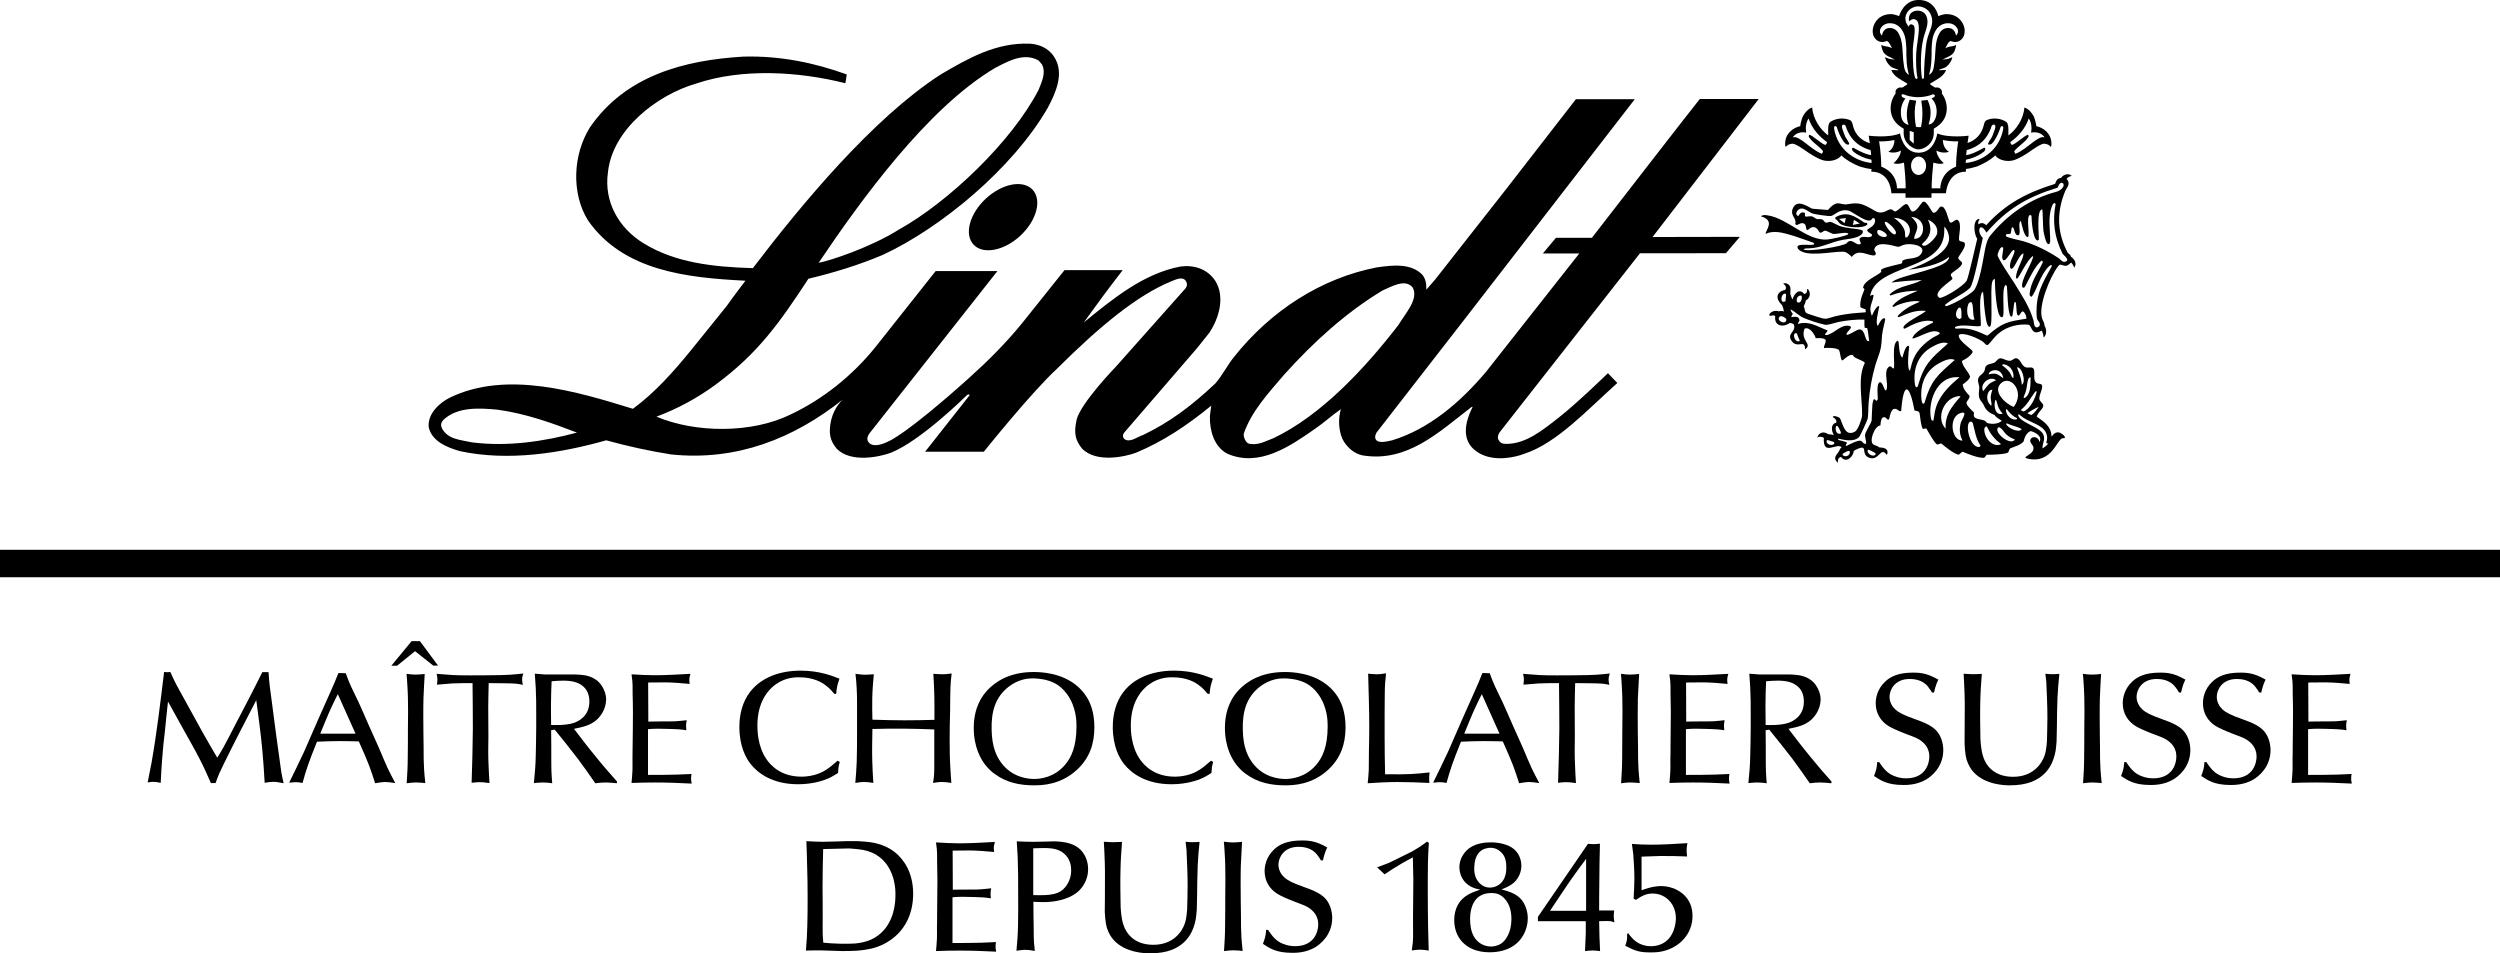 <svg width="236" height="90" viewBox="0 0 236 90" fill="none" xmlns="http://www.w3.org/2000/svg">
<path fill-rule="evenodd" clip-rule="evenodd" d="M80.157 80.093C81.243 80.166 81.698 80.239 82.21 80.444C83.781 81.073 84.235 82.521 84.367 83.064C84.529 83.707 84.529 84.175 84.529 84.439C84.529 84.95 84.514 86.502 83.502 87.731C82.768 88.594 81.844 88.96 80.743 89.063C80.45 89.076 80.172 89.091 79.878 89.091C79.6 89.091 79.321 89.091 79.027 89.076C78.602 89.063 78.162 89.033 77.721 88.99C77.692 88.726 77.677 88.462 77.663 88.199C77.648 87.746 77.663 87.277 77.663 86.823C77.677 85.784 77.648 84.761 77.648 83.736C77.648 82.536 77.677 81.351 77.707 80.152L80.157 80.093ZM79.878 79.405C79.13 79.419 78.396 79.464 77.663 79.464C77.15 79.464 76.635 79.434 76.123 79.405C76.151 80.21 76.181 81.015 76.195 81.82C76.225 82.756 76.239 83.692 76.239 84.629C76.239 85.535 76.239 86.428 76.211 87.336C76.195 88.14 76.151 88.945 76.078 89.735C76.606 89.721 77.12 89.706 77.633 89.721C78.264 89.735 78.866 89.765 79.482 89.779C79.922 89.794 80.362 89.765 80.802 89.75C81.052 89.735 81.99 89.677 82.812 89.384C83.81 89.033 84.469 88.448 84.749 88.169C85.321 87.599 86.202 86.414 86.202 84.365C86.202 82.243 85.204 81.058 84.558 80.517C83.458 79.595 82.137 79.493 81.653 79.449L80.993 79.405H79.878Z" fill="black"/>
<path d="M89.93 80.298C90.488 80.298 91.045 80.283 91.602 80.283C92.351 80.298 93.099 80.356 93.847 80.429C93.788 80.005 93.803 79.888 93.921 79.479C92.791 79.537 91.676 79.61 90.531 79.61C89.812 79.61 89.079 79.566 88.359 79.522C88.507 80.532 88.448 80.751 88.464 81.351C88.478 81.937 88.492 82.507 88.492 83.078C88.492 84.161 88.478 85.228 88.464 86.297C88.464 86.721 88.464 87.145 88.448 87.57C88.448 87.907 88.464 88.257 88.448 88.594C88.433 89.004 88.389 89.385 88.359 89.78C89.108 89.75 89.842 89.736 90.59 89.736C91.749 89.736 92.893 89.78 94.037 89.838C93.994 89.56 93.979 89.516 93.979 89.355C93.979 89.165 94.009 89.004 94.023 88.93C93.583 88.946 93.157 88.975 92.718 88.99C91.779 89.019 90.854 89.019 89.916 89.019V84.702C90.209 84.673 90.517 84.658 90.825 84.658C91.103 84.658 91.383 84.673 91.661 84.673C92.057 84.687 92.439 84.687 92.82 84.717C93.055 84.731 93.29 84.76 93.539 84.804C93.495 84.38 93.495 84.263 93.568 83.854C93.231 83.882 92.879 83.941 92.541 83.956C92.307 83.971 92.087 83.971 91.852 83.971C91.221 83.971 90.575 83.971 89.945 83.985L89.93 80.298Z" fill="black"/>
<path fill-rule="evenodd" clip-rule="evenodd" d="M97.538 80.08C98.976 80.022 99.606 80.037 100.237 80.417C100.853 80.827 101.118 81.427 101.118 82.159C101.118 82.714 100.941 83.27 100.589 83.709C100.003 84.441 99.239 84.543 97.538 84.499V80.08ZM96.071 80.958C96.115 82.086 96.115 83.197 96.115 84.31C96.115 85.348 96.129 86.386 96.1 87.426C96.085 88.201 96.026 88.977 95.953 89.753C96.261 89.709 96.496 89.664 96.819 89.664C97.068 89.664 97.229 89.694 97.684 89.768C97.67 89.519 97.64 89.269 97.611 89.022C97.582 88.597 97.582 88.158 97.582 87.733C97.567 86.87 97.552 85.992 97.552 85.129C97.86 85.143 98.183 85.158 98.491 85.158C99.504 85.172 100.795 84.924 101.631 84.281C102.306 83.753 102.717 82.934 102.717 82.071C102.717 81.339 102.467 80.842 102.32 80.622C102.027 80.139 101.455 79.598 100.179 79.466C99.973 79.437 99.768 79.437 99.547 79.422C98.873 79.437 98.212 79.466 97.538 79.466C97.024 79.466 96.496 79.451 95.982 79.422L96.071 80.958Z" fill="black"/>
<path d="M112.008 80.249C112.052 81.361 112.111 82.473 112.111 83.585C112.111 84.346 112.082 85.092 112.067 85.838C112.008 86.556 111.95 86.892 111.833 87.214C111.583 87.917 110.791 89.189 108.868 89.189C107.035 89.189 106.301 88.062 106.067 87.346C105.832 86.687 105.803 85.794 105.788 85.619C105.773 84.478 105.743 83.336 105.773 82.21C105.788 81.303 105.847 80.381 105.92 79.474C105.642 79.488 105.363 79.503 105.099 79.503C104.791 79.503 104.496 79.474 104.203 79.459C104.234 80.103 104.277 80.747 104.291 81.405C104.321 82.005 104.306 82.591 104.306 83.19C104.306 84.156 104.306 85.122 104.291 86.087C104.35 87.067 104.409 87.448 104.614 87.917C104.687 88.077 104.834 88.414 105.143 88.751C106.273 89.98 108.18 89.994 108.56 89.994C110.248 89.994 111.128 89.512 111.715 89C112.111 88.648 112.669 87.99 112.889 86.716C112.933 86.438 112.947 86.16 112.977 85.882C112.991 85.428 112.991 84.96 113.006 84.507C113.021 83.57 113.021 82.62 113.065 81.683C113.094 80.938 113.167 80.205 113.241 79.474C113.021 79.488 112.801 79.503 112.581 79.503C112.361 79.503 112.14 79.488 111.92 79.459L112.008 80.249Z" fill="black"/>
<path d="M117.249 79.468C116.941 79.497 116.721 79.526 116.398 79.526C116.133 79.526 115.986 79.511 115.531 79.453C115.561 79.775 115.591 80.112 115.605 80.448C115.664 81.282 115.678 82.145 115.678 82.994C115.678 83.55 115.664 84.091 115.664 84.632C115.664 85.525 115.664 86.418 115.648 87.31C115.648 88.144 115.605 88.964 115.547 89.783C116.016 89.725 116.163 89.71 116.427 89.71C116.721 89.71 117.014 89.739 117.308 89.769C117.264 89.344 117.22 88.919 117.19 88.481C117.147 87.793 117.147 87.105 117.147 86.403C117.132 85.408 117.117 84.413 117.117 83.418C117.117 82.877 117.117 82.335 117.132 81.78C117.161 81.019 117.205 80.243 117.249 79.468Z" fill="black"/>
<path d="M119.527 87.782C119.468 88.412 119.438 88.499 119.219 89.099C119.849 89.509 120.451 89.947 121.992 89.947C122.329 89.947 123.253 89.947 124.133 89.436C124.601 89.158 125.748 88.294 125.761 86.67C125.761 85.953 125.512 85.192 125.015 84.723C124.353 84.08 123.151 83.788 122.344 83.451C121.61 83.158 121.258 82.894 121.023 82.588C120.92 82.456 120.685 82.105 120.685 81.622C120.685 81.022 121.126 79.939 122.593 79.939C123.576 79.939 124.076 80.363 124.31 80.657C124.472 80.846 124.676 81.183 124.691 81.212L124.882 81.227C125.044 80.539 125.132 80.349 125.292 79.998C124.75 79.705 124.339 79.501 123.751 79.398C123.401 79.34 123.004 79.34 122.901 79.34C121.478 79.34 120.76 79.734 120.29 80.174C119.483 80.919 119.38 81.811 119.38 82.237C119.38 83.158 119.835 83.919 120.597 84.387C120.935 84.591 121.478 84.841 122.329 85.163C122.857 85.368 123.385 85.514 123.826 85.909C124.384 86.391 124.442 86.977 124.442 87.27C124.442 87.958 124.06 89.304 122.285 89.319C121.83 89.319 121.494 89.231 121.331 89.172C120.612 88.953 120.275 88.543 120.084 88.309C119.952 88.148 119.835 87.972 119.703 87.782H119.527Z" fill="black"/>
<path d="M134.709 79.45C134.49 79.626 134.254 79.773 134.034 79.933C133.786 80.079 133.535 80.24 133.286 80.386L131.144 81.44L130 81.879L130.704 82.537C130.953 82.362 131.204 82.201 131.453 82.04C132.069 81.645 132.715 81.279 133.373 80.929C133.389 81.629 133.404 82.333 133.419 83.02C133.419 84.221 133.389 85.419 133.389 86.62C133.389 88.449 133.447 88.596 133.272 89.722C133.373 89.722 133.741 89.649 134.079 89.649C134.342 89.649 134.621 89.693 134.87 89.736C134.843 89.005 134.827 88.259 134.812 87.527C134.798 86.4 134.782 85.288 134.782 84.162C134.782 83.24 134.782 82.333 134.798 81.426C134.812 80.796 134.843 80.182 134.886 79.567L134.709 79.45Z" fill="black"/>
<path fill-rule="evenodd" clip-rule="evenodd" d="M139.172 81.815C139.218 80.733 139.687 80.308 140.127 80.133C140.201 80.119 140.435 80.03 140.699 80.03C141.169 80.03 141.448 80.234 141.594 80.352C142.093 80.748 142.195 81.274 142.195 81.903C142.21 82.884 141.77 83.367 141.418 83.571C141.198 83.703 140.919 83.791 140.655 83.791C140.303 83.791 140.009 83.674 139.745 83.44C139.115 82.884 139.159 82.064 139.172 81.815ZM138.778 86.658C138.778 86.439 138.807 85.137 139.701 84.581C140.024 84.376 140.391 84.302 140.787 84.302C141.154 84.302 141.374 84.376 141.506 84.434C141.815 84.581 142.006 84.786 142.078 84.889C142.357 85.195 142.679 85.766 142.679 86.746C142.679 88.019 142.152 88.765 141.727 89.058C141.345 89.322 140.934 89.351 140.758 89.351C140.156 89.351 139.745 89.074 139.568 88.926C139.32 88.707 139.203 88.517 139.129 88.4C138.85 87.903 138.763 87.229 138.778 86.658ZM139.73 83.981C139.129 84.186 138.85 84.302 138.571 84.465C137.355 85.181 137.281 86.381 137.281 86.863C137.281 88.254 138.044 89.307 139.349 89.717C139.907 89.893 140.435 89.893 140.655 89.893C141.11 89.893 142.533 89.849 143.472 88.751C143.942 88.195 144.221 87.448 144.221 86.688C144.221 86.483 144.205 86.015 143.972 85.502C143.781 85.049 143.4 84.465 142.313 84.127C142.137 84.069 141.931 84.01 141.742 83.967C142.474 83.659 143.047 83.41 143.414 82.635C143.59 82.254 143.618 81.903 143.618 81.742C143.618 81.42 143.56 81.157 143.443 80.879C143.383 80.748 143.253 80.455 142.958 80.191C142.4 79.694 141.462 79.518 140.729 79.518C139.218 79.518 138.499 80.104 138.131 80.674C137.809 81.157 137.765 81.639 137.765 81.859C137.765 82.284 137.897 82.621 137.97 82.767C138.425 83.761 139.408 83.908 139.73 83.981Z" fill="black"/>
<path fill-rule="evenodd" clip-rule="evenodd" d="M146.323 85.978C146.94 85.057 147.556 84.12 148.187 83.199C148.687 82.481 149.2 81.78 149.728 81.077V85.978H146.323ZM150.96 85.949C150.96 85.101 150.96 84.252 150.975 83.403C150.975 82.145 151.005 80.901 151.034 79.643C150.741 79.672 150.579 79.687 150.432 79.687C150.256 79.687 150.08 79.672 149.904 79.657L145.18 86.55V86.959H149.698V88.071C149.683 88.642 149.654 89.213 149.626 89.783C149.889 89.754 150.05 89.725 150.329 89.725C150.579 89.725 150.653 89.739 151.048 89.783C151.034 89.344 151.005 88.891 150.99 88.437C150.975 87.954 150.975 87.456 150.96 86.959C151.224 86.959 151.488 86.944 151.753 86.944C152.09 86.944 152.252 87.017 152.399 87.076C152.354 86.739 152.339 86.667 152.339 86.476C152.339 86.3 152.354 86.125 152.382 85.949H150.96Z" fill="black"/>
<path d="M153.597 88.167C153.612 88.665 153.597 88.796 153.422 89.279C154.39 89.777 154.771 89.908 155.813 89.908C156.356 89.908 156.678 89.865 156.926 89.806C158.513 89.456 159.773 88.197 159.773 86.469C159.773 84.743 158.541 84.07 157.955 83.851C157.442 83.661 156.986 83.646 156.796 83.646C155.989 83.646 155.167 83.968 154.963 84.041V80.866C155.549 80.852 156.135 80.822 156.723 80.807C157.573 80.793 158.424 80.822 159.26 80.852C159.245 80.661 159.217 80.427 159.217 80.237C159.217 80.046 159.232 79.944 159.29 79.593C158.13 79.666 156.972 79.739 155.798 79.739C155.211 79.739 154.624 79.71 154.052 79.666L154.183 80.661C154.228 81.407 154.287 82.168 154.287 82.915C154.287 83.558 154.243 84.187 154.214 84.831L154.433 84.948C154.963 84.597 155.357 84.348 156.018 84.348C156.898 84.348 157.69 84.876 158.028 85.724C158.189 86.134 158.204 86.514 158.204 86.675C158.204 87.07 158.086 88.577 156.81 89.133C156.4 89.309 156.018 89.323 155.843 89.323C155.549 89.323 154.814 89.264 154.214 88.694C153.963 88.46 153.773 88.182 153.7 88.094L153.597 88.167Z" fill="black"/>
<path d="M24.764 63.448C24.339 64.282 23.928 65.13 23.488 65.965C23.048 66.813 22.608 67.647 22.168 68.495C21.816 69.169 21.478 69.856 21.111 70.515C20.921 70.867 20.715 71.188 20.51 71.525C20.055 70.749 19.586 69.959 19.145 69.169C18.646 68.276 18.162 67.384 17.664 66.477C17.341 65.877 16.989 65.277 16.666 64.662C16.461 64.267 16.255 63.843 16.079 63.433C15.757 63.477 15.683 63.448 15.492 63.433C15.14 66.301 14.803 69.183 14.304 72.007C14.187 72.637 14.069 73.236 13.938 73.865C14.245 73.807 14.319 73.807 14.495 73.807C14.803 73.807 15.067 73.881 15.17 73.909C15.213 73.119 15.244 72.314 15.317 71.525C15.376 70.691 15.463 69.871 15.566 69.037C15.654 68.1 15.757 67.164 15.859 66.228C16.387 67.193 16.93 68.174 17.473 69.14C17.928 69.959 18.412 70.793 18.837 71.627C19.233 72.387 19.57 73.149 19.909 73.924H20.348C20.466 73.603 20.583 73.28 20.715 72.973C20.862 72.651 21.009 72.345 21.17 72.023C22.139 70.047 23.165 68.071 24.192 66.096C24.398 67.618 24.603 69.14 24.75 70.661C24.852 71.744 24.925 72.813 24.984 73.895C25.425 73.822 25.556 73.807 25.806 73.807C26.07 73.807 26.276 73.837 26.775 73.939C26.701 73.588 26.613 73.236 26.555 72.885C26.466 72.359 26.423 71.817 26.335 71.29C26.26 70.691 26.158 70.09 26.085 69.491C25.953 68.526 25.835 67.544 25.704 66.579C25.63 65.95 25.527 65.321 25.454 64.691C25.41 64.282 25.38 63.858 25.351 63.448H24.764Z" fill="black"/>
<path fill-rule="evenodd" clip-rule="evenodd" d="M30.231 69.257C30.51 68.584 30.774 67.925 31.067 67.252C31.317 66.667 31.61 66.096 31.889 65.526L33.562 69.257H30.231ZM31.948 63.535C31.713 64.135 31.464 64.721 31.199 65.306C30.847 66.111 30.48 66.901 30.128 67.706C29.644 68.803 29.174 69.901 28.69 70.998C28.236 71.964 27.767 72.93 27.297 73.88C27.59 73.852 27.781 73.837 27.913 73.837C28.104 73.837 28.221 73.852 28.559 73.91C28.94 72.578 29.057 72.169 29.923 70.018C30.642 69.988 31.347 69.959 32.065 69.959C32.666 69.959 33.268 69.974 33.87 69.988C34.853 72.169 34.985 72.608 35.41 73.939C35.894 73.852 36.114 73.822 36.349 73.822C36.628 73.822 36.818 73.852 37.317 73.924C37.068 73.456 36.818 72.988 36.584 72.491C36.305 71.891 36.056 71.262 35.791 70.647C35.454 69.871 35.101 69.11 34.749 68.32C34.441 67.633 34.148 66.916 33.825 66.228C33.59 65.731 33.341 65.248 33.121 64.765C32.945 64.37 32.784 63.96 32.637 63.551L31.948 63.535Z" fill="black"/>
<path fill-rule="evenodd" clip-rule="evenodd" d="M38.859 60.521L36.938 62.848H37.481L39.182 61.472L40.899 62.833H41.353L39.637 60.521H38.859ZM40.092 63.623C39.784 63.653 39.563 63.682 39.241 63.682C38.977 63.682 38.831 63.668 38.376 63.609C38.404 63.931 38.434 64.267 38.449 64.603C38.508 65.437 38.522 66.301 38.522 67.15C38.522 67.706 38.508 68.247 38.508 68.789C38.508 69.681 38.508 70.573 38.492 71.466C38.492 72.3 38.449 73.119 38.39 73.939C38.859 73.88 39.007 73.866 39.271 73.866C39.563 73.866 39.857 73.896 40.151 73.924C40.106 73.501 40.062 73.076 40.033 72.637C39.989 71.95 39.989 71.262 39.989 70.559C39.975 69.564 39.96 68.57 39.96 67.575C39.96 67.033 39.96 66.492 39.975 65.936C40.004 65.174 40.048 64.399 40.092 63.623Z" fill="black"/>
<path d="M49.405 63.579C48.98 63.623 48.554 63.667 48.129 63.696C47.586 63.726 47.043 63.74 46.5 63.74C45.796 63.755 45.092 63.755 44.387 63.755C43.845 63.755 43.302 63.755 42.76 63.726C42.246 63.696 41.733 63.653 41.219 63.609C41.277 63.901 41.292 64.004 41.292 64.165C41.292 64.297 41.263 64.501 41.249 64.633C41.733 64.589 42.217 64.545 42.685 64.516C43.331 64.487 43.962 64.487 44.608 64.487C44.623 65.921 44.637 67.34 44.637 68.774C44.623 70.486 44.578 72.197 44.52 73.895C44.945 73.851 45.033 73.836 45.282 73.836C45.547 73.836 45.708 73.851 46.207 73.924C46.178 73.339 46.133 72.768 46.119 72.183C46.075 71.291 46.09 70.383 46.105 69.491C46.105 68.598 46.09 67.691 46.09 66.799C46.09 66.023 46.119 65.262 46.133 64.487C46.647 64.487 47.161 64.501 47.659 64.501C48.598 64.516 48.803 64.531 49.361 64.647C49.302 64.37 49.288 64.297 49.288 64.15C49.288 63.916 49.375 63.638 49.405 63.579Z" fill="black"/>
<path fill-rule="evenodd" clip-rule="evenodd" d="M52.071 64.311C52.438 64.282 52.79 64.253 53.157 64.253C53.509 64.253 53.905 64.282 54.228 64.37C54.712 64.502 55.636 64.897 55.636 66.228C55.636 67.589 54.639 68.072 54.199 68.233C53.392 68.51 52.174 68.438 52.027 68.438C52.012 67.808 52.012 67.179 52.012 66.565C52.012 65.804 52.042 65.058 52.071 64.311ZM50.486 63.595C50.516 64.033 50.545 64.487 50.575 64.941C50.619 65.76 50.619 66.579 50.619 67.399V68.672C50.604 69.579 50.604 70.472 50.575 71.364C50.56 72.212 50.486 73.061 50.398 73.924C50.678 73.896 50.956 73.866 51.235 73.866C51.572 73.866 51.807 73.896 52.13 73.939C52.101 73.574 52.071 73.208 52.057 72.828C52.042 72.402 52.042 71.978 52.042 71.54C52.042 70.676 52.042 69.797 52.027 68.935L52.365 68.876C53.099 69.784 53.832 70.691 54.536 71.612C55.108 72.373 55.651 73.15 56.194 73.939C56.531 73.896 56.854 73.866 57.191 73.866C57.544 73.866 57.88 73.91 58.232 73.939L58.248 73.778C57.558 73.003 56.868 72.212 56.223 71.407C55.519 70.559 54.859 69.681 54.184 68.803C55.02 68.628 55.783 68.481 56.399 67.882C57.104 67.194 57.206 66.404 57.221 66.053C57.221 65.57 57.044 65.072 56.765 64.677C56.149 63.799 55.137 63.726 54.785 63.697C54.61 63.682 54.418 63.668 54.243 63.668H51.411L50.486 63.595Z" fill="black"/>
<path d="M61.186 64.43C61.744 64.43 62.302 64.415 62.86 64.415C63.608 64.43 64.356 64.489 65.104 64.562C65.046 64.137 65.06 64.02 65.177 63.61C64.048 63.669 62.933 63.742 61.788 63.742C61.07 63.742 60.336 63.698 59.617 63.655C59.764 64.664 59.705 64.884 59.719 65.484C59.734 66.069 59.749 66.64 59.749 67.211C59.749 68.293 59.734 69.361 59.719 70.429C59.719 70.854 59.719 71.278 59.705 71.702C59.705 72.038 59.719 72.389 59.705 72.727C59.69 73.137 59.646 73.517 59.617 73.911C60.365 73.883 61.099 73.867 61.847 73.867C63.006 73.867 64.151 73.911 65.295 73.971C65.251 73.692 65.236 73.648 65.236 73.488C65.236 73.297 65.265 73.137 65.28 73.063C64.84 73.078 64.414 73.106 63.974 73.121C63.035 73.151 62.111 73.151 61.172 73.151V68.835C61.465 68.805 61.774 68.79 62.082 68.79C62.36 68.79 62.639 68.805 62.918 68.805C63.314 68.82 63.696 68.82 64.077 68.849C64.312 68.863 64.546 68.893 64.796 68.936C64.752 68.512 64.752 68.395 64.825 67.987C64.488 68.015 64.136 68.073 63.798 68.088C63.564 68.102 63.343 68.102 63.109 68.102C62.478 68.102 61.832 68.102 61.202 68.118L61.186 64.43Z" fill="black"/>
<path d="M78.936 65.503C78.996 64.83 79.039 64.698 79.244 64.069C78.569 63.806 77.367 63.308 75.562 63.308C73.478 63.308 71.337 64.069 70.353 66.045C69.825 67.112 69.797 68.21 69.797 68.633C69.797 70.449 70.427 71.59 70.867 72.131C71.527 72.965 72.892 74.033 75.342 74.033C76.751 74.033 77.793 73.668 78.276 73.448C78.613 73.287 79.039 73.009 79.112 72.965C79.142 72.468 79.142 72.41 79.274 71.927L79.068 71.809C78.306 72.468 77.793 72.921 76.823 73.17C76.31 73.302 75.855 73.317 75.664 73.317C73.728 73.317 72.745 72.263 72.32 71.619C71.527 70.433 71.498 68.956 71.498 68.502C71.498 66.528 72.275 65.445 72.877 64.889C73.874 63.982 74.902 63.937 75.416 63.937C76.809 63.937 77.601 64.406 78.056 64.786C78.32 64.991 78.555 65.254 78.761 65.503H78.936Z" fill="black"/>
<path d="M88.195 72.4C88.195 73.031 88.18 73.308 88.078 73.908C88.371 73.865 88.606 73.82 88.914 73.82C89.178 73.82 89.339 73.835 89.809 73.908C89.779 73.469 89.736 73.031 89.721 72.591C89.662 71.727 89.647 70.865 89.647 69.986C89.647 69.006 89.662 68.04 89.691 67.06C89.706 66.358 89.691 65.641 89.721 64.939C89.736 64.485 89.779 64.031 89.838 63.577C89.369 63.636 89.178 63.651 88.943 63.651C88.65 63.651 88.386 63.621 88.106 63.607C88.136 64.09 88.165 64.573 88.18 65.056C88.224 66.021 88.21 66.987 88.21 67.952C87.256 67.982 86.302 67.998 85.349 67.998C84.351 67.998 83.354 67.967 82.356 67.938C82.341 67.265 82.327 66.607 82.341 65.934C82.356 65.173 82.415 64.412 82.488 63.651C82.209 63.666 81.945 63.694 81.681 63.694C81.344 63.694 81.109 63.651 80.757 63.607C80.801 64.075 80.86 64.558 80.874 65.026C80.904 65.495 80.904 65.978 80.904 66.445V69.182C80.904 70.103 80.904 71.026 80.874 71.933C80.845 72.591 80.801 73.249 80.742 73.908C81.197 73.835 81.329 73.82 81.578 73.82C81.886 73.82 82.136 73.865 82.444 73.908C82.4 73.206 82.356 72.504 82.341 71.801C82.312 70.806 82.341 69.811 82.356 68.816C83.383 68.787 84.425 68.772 85.452 68.787C86.376 68.787 87.285 68.831 88.195 68.86V72.4Z" fill="black"/>
<path fill-rule="evenodd" clip-rule="evenodd" d="M93.61 68.897C93.566 67.272 93.904 65.824 95.253 64.799C96.192 64.097 97.057 64.038 97.498 64.038C97.894 64.038 98.363 64.112 98.451 64.126C98.686 64.17 99.346 64.301 99.918 64.711C100.315 64.99 100.608 65.37 100.711 65.501C101.606 66.716 101.621 68.076 101.621 68.574C101.621 70.506 101.107 71.53 100.549 72.188C99.522 73.403 98.187 73.535 97.63 73.535C97.028 73.535 95.518 73.389 94.49 71.969C94.065 71.383 93.639 70.506 93.61 68.897ZM91.923 68.618C91.893 70.536 92.627 71.75 93.082 72.291C93.419 72.701 93.772 72.979 93.933 73.081C95.019 73.886 96.295 74.135 97.601 74.135C98.393 74.135 100.139 74.091 101.694 72.642C102.839 71.559 103.308 70.257 103.308 68.662C103.308 66.526 102.457 65.458 101.782 64.844C100.271 63.482 98.202 63.438 97.572 63.438C95.239 63.438 93.933 64.404 93.244 65.121C92.716 65.677 91.952 66.731 91.923 68.618Z" fill="black"/>
<path d="M114.187 65.503C114.245 64.83 114.289 64.698 114.495 64.069C113.82 63.806 112.617 63.308 110.812 63.308C108.729 63.308 106.587 64.069 105.603 66.045C105.076 67.112 105.047 68.21 105.047 68.633C105.047 70.449 105.677 71.59 106.117 72.131C106.778 72.965 108.142 74.033 110.592 74.033C112.001 74.033 113.042 73.668 113.526 73.448C113.864 73.287 114.289 73.009 114.363 72.965C114.391 72.468 114.391 72.41 114.524 71.927L114.319 71.809C113.555 72.468 113.042 72.921 112.074 73.17C111.56 73.302 111.105 73.317 110.915 73.317C108.978 73.317 107.995 72.263 107.57 71.619C106.778 70.433 106.748 68.956 106.748 68.502C106.748 66.528 107.526 65.445 108.127 64.889C109.125 63.982 110.152 63.937 110.665 63.937C112.059 63.937 112.851 64.406 113.306 64.786C113.57 64.991 113.805 65.254 114.01 65.503H114.187Z" fill="black"/>
<path fill-rule="evenodd" clip-rule="evenodd" d="M117.321 68.897C117.277 67.272 117.615 65.824 118.964 64.799C119.904 64.097 120.769 64.038 121.209 64.038C121.605 64.038 122.075 64.112 122.163 64.126C122.398 64.17 123.058 64.301 123.63 64.711C124.025 64.99 124.318 65.37 124.422 65.501C125.317 66.716 125.332 68.076 125.332 68.574C125.332 70.506 124.818 71.53 124.261 72.188C123.234 73.403 121.899 73.535 121.341 73.535C120.74 73.535 119.229 73.389 118.202 71.969C117.776 71.383 117.35 70.506 117.321 68.897ZM115.634 68.618C115.605 70.536 116.338 71.75 116.793 72.291C117.131 72.701 117.482 72.979 117.644 73.081C118.73 73.886 120.007 74.135 121.312 74.135C122.104 74.135 123.85 74.091 125.405 72.642C126.549 71.559 127.019 70.257 127.019 68.662C127.019 66.526 126.168 65.458 125.493 64.844C123.982 63.482 121.914 63.438 121.283 63.438C118.949 63.438 117.644 64.404 116.954 65.121C116.426 65.677 115.663 66.731 115.634 68.618Z" fill="black"/>
<path d="M130.709 67.281C130.723 66.681 130.709 66.082 130.723 65.482C130.723 64.838 130.768 64.208 130.842 63.564C130.416 63.623 130.167 63.653 129.976 63.653C129.652 63.653 129.184 63.594 129.154 63.594C129.197 65.291 129.258 67.003 129.258 68.715C129.258 69.447 129.241 70.178 129.227 70.91C129.227 71.496 129.227 72.081 129.213 72.665C129.197 73.09 129.154 73.515 129.109 73.939C130.049 73.881 130.974 73.822 131.912 73.822C132.925 73.822 133.922 73.865 134.935 73.909C134.892 73.354 134.92 73.236 134.95 72.915C133.57 73.061 133.129 73.119 130.754 73.09C130.723 71.876 130.709 70.676 130.709 69.447V67.281Z" fill="black"/>
<path fill-rule="evenodd" clip-rule="evenodd" d="M138.224 69.257C138.502 68.584 138.766 67.925 139.059 67.252C139.309 66.667 139.602 66.096 139.881 65.526L141.553 69.257H138.224ZM139.94 63.535C139.704 64.135 139.456 64.721 139.191 65.306C138.84 66.111 138.473 66.901 138.121 67.706C137.636 68.803 137.167 69.901 136.681 70.998C136.228 71.964 135.759 72.93 135.289 73.88C135.582 73.852 135.773 73.837 135.905 73.837C136.096 73.837 136.212 73.852 136.551 73.91C136.931 72.578 137.049 72.169 137.915 70.018C138.633 69.988 139.338 69.959 140.057 69.959C140.659 69.959 141.261 69.974 141.862 69.988C142.845 72.169 142.976 72.608 143.403 73.939C143.887 73.852 144.105 73.822 144.34 73.822C144.621 73.822 144.811 73.852 145.308 73.924C145.061 73.456 144.811 72.988 144.575 72.491C144.296 71.891 144.048 71.262 143.784 70.647C143.446 69.871 143.094 69.11 142.742 68.32C142.434 67.633 142.141 66.916 141.818 66.228C141.583 65.731 141.333 65.248 141.114 64.765C140.937 64.37 140.775 63.96 140.629 63.551L139.94 63.535Z" fill="black"/>
<path d="M151.967 63.579C151.542 63.623 151.117 63.667 150.692 63.696C150.148 63.726 149.606 63.74 149.063 63.74C148.36 63.755 147.654 63.755 146.95 63.755C146.407 63.755 145.866 63.755 145.321 63.726C144.809 63.696 144.295 63.653 143.781 63.609C143.84 63.901 143.855 64.004 143.855 64.165C143.855 64.297 143.825 64.501 143.812 64.633C144.295 64.589 144.78 64.545 145.249 64.516C145.894 64.487 146.525 64.487 147.169 64.487C147.185 65.921 147.202 67.34 147.202 68.774C147.185 70.486 147.141 72.197 147.082 73.895C147.508 73.851 147.594 73.836 147.845 73.836C148.109 73.836 148.27 73.851 148.769 73.924C148.738 73.339 148.695 72.768 148.681 72.183C148.638 71.291 148.651 70.383 148.665 69.491C148.665 68.598 148.651 67.691 148.651 66.799C148.651 66.023 148.681 65.262 148.695 64.487C149.209 64.487 149.722 64.501 150.222 64.501C151.16 64.516 151.365 64.531 151.923 64.647C151.865 64.37 151.851 64.297 151.851 64.15C151.851 63.916 151.938 63.638 151.967 63.579Z" fill="black"/>
<path d="M154.734 63.623C154.424 63.653 154.204 63.682 153.881 63.682C153.617 63.682 153.471 63.668 153.016 63.609C153.045 63.931 153.074 64.267 153.088 64.603C153.147 65.437 153.162 66.301 153.162 67.15C153.162 67.706 153.147 68.247 153.147 68.789C153.147 69.681 153.147 70.573 153.133 71.466C153.133 72.3 153.088 73.119 153.03 73.939C153.5 73.88 153.646 73.866 153.911 73.866C154.204 73.866 154.497 73.896 154.791 73.924C154.748 73.501 154.704 73.076 154.674 72.637C154.631 71.95 154.631 71.262 154.631 70.559C154.614 69.564 154.6 68.57 154.6 67.575C154.6 67.033 154.6 66.492 154.614 65.936C154.645 65.174 154.689 64.399 154.734 63.623Z" fill="black"/>
<path d="M159.165 64.43C159.723 64.43 160.279 64.415 160.837 64.415C161.585 64.43 162.332 64.489 163.082 64.562C163.022 64.137 163.037 64.02 163.155 63.61C162.026 63.669 160.912 63.742 159.767 63.742C159.047 63.742 158.314 63.698 157.594 63.655C157.742 64.664 157.682 64.884 157.698 65.484C157.713 66.069 157.726 66.64 157.726 67.211C157.726 68.293 157.713 69.361 157.698 70.429C157.698 70.854 157.698 71.278 157.682 71.702C157.682 72.038 157.698 72.389 157.682 72.727C157.668 73.137 157.625 73.517 157.594 73.911C158.343 73.883 159.076 73.867 159.823 73.867C160.983 73.867 162.127 73.911 163.273 73.971C163.228 73.692 163.213 73.648 163.213 73.488C163.213 73.297 163.244 73.137 163.257 73.063C162.818 73.078 162.391 73.106 161.951 73.121C161.013 73.151 160.09 73.151 159.151 73.151V68.835C159.443 68.805 159.751 68.79 160.059 68.79C160.338 68.79 160.615 68.805 160.894 68.805C161.292 68.82 161.673 68.82 162.053 68.849C162.289 68.863 162.524 68.893 162.774 68.936C162.73 68.512 162.73 68.395 162.803 67.987C162.465 68.015 162.114 68.073 161.774 68.088C161.541 68.102 161.322 68.102 161.086 68.102C160.455 68.102 159.81 68.102 159.179 68.118L159.165 64.43Z" fill="black"/>
<path fill-rule="evenodd" clip-rule="evenodd" d="M166.719 64.311C167.086 64.282 167.44 64.253 167.805 64.253C168.157 64.253 168.554 64.282 168.876 64.37C169.361 64.502 170.285 64.897 170.285 66.228C170.285 67.589 169.287 68.072 168.847 68.233C168.041 68.51 166.822 68.438 166.675 68.438C166.661 67.808 166.661 67.179 166.661 66.565C166.661 65.804 166.69 65.058 166.719 64.311ZM165.135 63.595C165.163 64.033 165.194 64.487 165.223 64.941C165.267 65.76 165.267 66.579 165.267 67.399V68.672C165.252 69.579 165.252 70.472 165.223 71.364C165.209 72.212 165.135 73.061 165.047 73.924C165.326 73.896 165.605 73.866 165.885 73.866C166.22 73.866 166.456 73.896 166.778 73.939C166.749 73.574 166.719 73.208 166.706 72.828C166.69 72.402 166.69 71.978 166.69 71.54C166.69 70.676 166.69 69.797 166.675 68.935L167.013 68.876C167.747 69.784 168.48 70.691 169.185 71.612C169.756 72.373 170.299 73.15 170.842 73.939C171.18 73.896 171.503 73.866 171.84 73.866C172.191 73.866 172.53 73.91 172.881 73.939L172.897 73.778C172.207 73.003 171.518 72.212 170.872 71.407C170.168 70.559 169.507 69.681 168.832 68.803C169.668 68.628 170.433 68.481 171.048 67.882C171.752 67.194 171.855 66.404 171.869 66.053C171.869 65.57 171.694 65.072 171.415 64.677C170.799 63.799 169.786 63.726 169.434 63.697C169.258 63.682 169.067 63.668 168.89 63.668H166.059L165.135 63.595Z" fill="black"/>
<path d="M177.213 71.938C177.155 72.567 177.125 72.655 176.906 73.254C177.537 73.664 178.138 74.103 179.679 74.103C180.016 74.103 180.94 74.103 181.819 73.592C182.288 73.313 183.433 72.45 183.447 70.825C183.447 70.108 183.199 69.348 182.7 68.879C182.039 68.236 180.837 67.943 180.031 67.606C179.297 67.314 178.945 67.051 178.71 66.744C178.608 66.612 178.372 66.261 178.372 65.778C178.372 65.178 178.813 64.095 180.281 64.095C181.263 64.095 181.762 64.519 181.996 64.812C182.157 65.002 182.364 65.339 182.378 65.368L182.567 65.382C182.73 64.695 182.818 64.505 182.978 64.153C182.437 63.861 182.024 63.656 181.438 63.554C181.088 63.495 180.69 63.495 180.588 63.495C179.165 63.495 178.446 63.89 177.978 64.329C177.169 65.075 177.067 65.968 177.067 66.392C177.067 67.314 177.522 68.075 178.285 68.544C178.622 68.748 179.165 68.996 180.016 69.318C180.544 69.523 181.073 69.669 181.513 70.065C182.071 70.548 182.128 71.133 182.128 71.425C182.128 72.113 181.745 73.459 179.972 73.474C179.517 73.474 179.179 73.386 179.019 73.328C178.3 73.108 177.962 72.699 177.77 72.464C177.639 72.303 177.522 72.129 177.389 71.938H177.213Z" fill="black"/>
<path d="M193.173 64.389C193.217 65.501 193.275 66.614 193.275 67.726C193.275 68.487 193.245 69.232 193.232 69.979C193.173 70.696 193.114 71.032 192.996 71.355C192.747 72.057 191.954 73.33 190.033 73.33C188.199 73.33 187.465 72.203 187.23 71.486C186.997 70.828 186.966 69.935 186.951 69.76C186.936 68.618 186.908 67.476 186.936 66.35C186.951 65.443 187.011 64.522 187.084 63.614C186.805 63.628 186.526 63.644 186.262 63.644C185.953 63.644 185.661 63.614 185.367 63.6C185.397 64.244 185.439 64.887 185.456 65.545C185.485 66.146 185.47 66.731 185.47 67.331C185.47 68.297 185.47 69.262 185.456 70.227C185.513 71.208 185.572 71.589 185.777 72.057C185.852 72.218 185.998 72.554 186.305 72.891C187.436 74.12 189.342 74.135 189.724 74.135C191.412 74.135 192.292 73.652 192.879 73.14C193.275 72.788 193.833 72.13 194.053 70.857C194.096 70.579 194.111 70.3 194.14 70.023C194.155 69.569 194.155 69.101 194.17 68.648C194.185 67.711 194.185 66.76 194.228 65.824C194.258 65.078 194.332 64.346 194.404 63.614C194.185 63.628 193.964 63.644 193.745 63.644C193.524 63.644 193.305 63.628 193.084 63.6L193.173 64.389Z" fill="black"/>
<path d="M198.342 63.623C198.035 63.653 197.814 63.682 197.492 63.682C197.228 63.682 197.08 63.668 196.625 63.609C196.656 63.931 196.684 64.267 196.699 64.603C196.758 65.437 196.773 66.301 196.773 67.15C196.773 67.706 196.758 68.247 196.758 68.789C196.758 69.681 196.758 70.573 196.743 71.466C196.743 72.3 196.699 73.119 196.64 73.939C197.11 73.88 197.256 73.866 197.52 73.866C197.814 73.866 198.109 73.896 198.402 73.924C198.357 73.501 198.314 73.076 198.285 72.637C198.24 71.95 198.24 71.262 198.24 70.559C198.226 69.564 198.211 68.57 198.211 67.575C198.211 67.033 198.211 66.492 198.226 65.936C198.254 65.174 198.299 64.399 198.342 63.623Z" fill="black"/>
<path d="M200.534 71.938C200.476 72.567 200.447 72.655 200.227 73.254C200.856 73.664 201.459 74.103 202.999 74.103C203.337 74.103 204.261 74.103 205.141 73.592C205.611 73.313 206.754 72.45 206.77 70.825C206.77 70.108 206.52 69.348 206.021 68.879C205.361 68.236 204.158 67.943 203.351 67.606C202.618 67.314 202.266 67.051 202.03 66.744C201.927 66.612 201.693 66.261 201.693 65.778C201.693 65.178 202.134 64.095 203.601 64.095C204.584 64.095 205.082 64.519 205.317 64.812C205.48 65.002 205.683 65.339 205.698 65.368L205.89 65.382C206.051 64.695 206.139 64.505 206.3 64.153C205.757 63.861 205.347 63.656 204.76 63.554C204.408 63.495 204.012 63.495 203.909 63.495C202.485 63.495 201.767 63.89 201.298 64.329C200.491 65.075 200.388 65.968 200.388 66.392C200.388 67.314 200.843 68.075 201.605 68.544C201.942 68.748 202.485 68.996 203.337 69.318C203.865 69.523 204.393 69.669 204.834 70.065C205.392 70.548 205.449 71.133 205.449 71.425C205.449 72.113 205.068 73.459 203.293 73.474C202.838 73.474 202.5 73.386 202.339 73.328C201.62 73.108 201.283 72.699 201.092 72.464C200.96 72.303 200.843 72.129 200.71 71.938H200.534Z" fill="black"/>
<path d="M208.104 71.938C208.046 72.567 208.016 72.655 207.797 73.254C208.428 73.664 209.029 74.103 210.569 74.103C210.907 74.103 211.832 74.103 212.712 73.592C213.181 73.313 214.326 72.45 214.34 70.825C214.34 70.108 214.09 69.348 213.592 68.879C212.932 68.236 211.729 67.943 210.922 67.606C210.188 67.314 209.835 67.051 209.602 66.744C209.499 66.612 209.264 66.261 209.264 65.778C209.264 65.178 209.704 64.095 211.171 64.095C212.154 64.095 212.653 64.519 212.888 64.812C213.049 65.002 213.255 65.339 213.268 65.368L213.46 65.382C213.622 64.695 213.71 64.505 213.871 64.153C213.329 63.861 212.917 63.656 212.33 63.554C211.978 63.495 211.582 63.495 211.479 63.495C210.057 63.495 209.337 63.89 208.868 64.329C208.061 65.075 207.958 65.968 207.958 66.392C207.958 67.314 208.413 68.075 209.175 68.544C209.514 68.748 210.057 68.996 210.907 69.318C211.436 69.523 211.963 69.669 212.403 70.065C212.961 70.548 213.02 71.133 213.02 71.425C213.02 72.113 212.639 73.459 210.862 73.474C210.408 73.474 210.07 73.386 209.909 73.328C209.191 73.108 208.853 72.699 208.662 72.464C208.53 72.303 208.413 72.129 208.282 71.938H208.104Z" fill="black"/>
<path d="M217.899 64.43C218.456 64.43 219.013 64.415 219.571 64.415C220.32 64.43 221.067 64.489 221.815 64.562C221.757 64.137 221.772 64.02 221.889 63.61C220.76 63.669 219.644 63.742 218.5 63.742C217.781 63.742 217.047 63.698 216.328 63.655C216.475 64.664 216.416 64.884 216.431 65.484C216.445 66.069 216.461 66.64 216.461 67.211C216.461 68.293 216.445 69.361 216.431 70.429C216.431 70.854 216.431 71.278 216.416 71.702C216.416 72.038 216.431 72.389 216.416 72.727C216.402 73.137 216.358 73.517 216.328 73.911C217.077 73.883 217.811 73.867 218.558 73.867C219.717 73.867 220.861 73.911 222.008 73.971C221.962 73.692 221.947 73.648 221.947 73.488C221.947 73.297 221.976 73.137 221.992 73.063C221.552 73.078 221.127 73.106 220.685 73.121C219.747 73.151 218.823 73.151 217.884 73.151V68.835C218.177 68.805 218.485 68.79 218.794 68.79C219.073 68.79 219.35 68.805 219.629 68.805C220.027 68.82 220.408 68.82 220.788 68.849C221.024 68.863 221.258 68.893 221.507 68.936C221.464 68.512 221.464 68.395 221.537 67.987C221.2 68.015 220.848 68.073 220.509 68.088C220.275 68.102 220.056 68.102 219.82 68.102C219.189 68.102 218.545 68.102 217.914 68.118L217.899 64.43Z" fill="black"/>
<path d="M0 51.9H236V54.492H0V51.9Z" fill="black"/>
<path d="M195.571 16.605C195.382 16.65 195.186 16.72 195.089 16.902C195.219 17.02 195.291 17.182 195.273 17.356C195.247 17.614 195.057 17.801 194.96 18.028C194.128 20.037 194.176 21.981 195.212 23.892C195.343 23.966 195.464 24.087 195.5 24.236C195.84 24.455 196.093 24.898 195.799 25.269C195.753 25.085 195.646 24.923 195.525 24.783C195.057 25.168 195.098 25.148 194.526 24.986C194.423 24.957 194.33 25.082 194.274 25.15C193.545 26.094 192.368 28.893 192.781 30.08C192.869 30.339 193.007 30.452 193.007 30.762C193.217 31.07 193.224 31.607 192.926 31.864C192.892 31.638 192.857 31.406 192.736 31.209C191.808 31.723 191.851 30.922 191.545 30.659C190.602 30.54 189.502 30.812 188.756 31.403C188.193 31.849 188.01 32.238 187.686 32.53C187.515 32.686 187.318 32.351 187.199 32.265C186.808 31.972 185.386 31.331 184.935 31.599C184.716 32.052 185.968 32.835 186.185 33.118C186.3 33.265 186.047 33.471 185.956 33.572C185.781 33.763 185.435 33.963 185.201 34.079C185.294 34.681 185.804 35.031 185.98 35.558C185.871 35.898 185.53 36.078 185.277 36.303C185.333 36.728 185.629 37.063 185.919 37.359C185.962 37.65 185.66 37.833 185.636 38.017C185.605 38.257 186.17 38.776 186.337 38.931C186.353 39.035 186.294 39.251 186.353 39.33C186.64 39.717 187.358 39.488 187.565 39.927C188.032 40.058 188.592 40.051 188.976 39.724C188.722 39.561 188.447 39.425 188.274 39.166C187.787 38.986 187.469 38.731 187.27 38.251C187.139 37.941 186.873 37.812 186.819 37.438C186.777 37.151 186.82 36.934 186.84 36.655C186.868 36.314 186.609 35.978 186.787 35.637C186.911 35.405 187.186 35.281 187.307 35.073C187.401 34.907 187.349 34.702 187.496 34.542C187.733 34.286 188.155 34.381 188.39 34.143C188.539 33.99 188.665 33.79 188.914 33.829C189.238 33.881 189.593 34.19 189.935 33.993C190.113 33.893 190.258 33.737 190.477 33.868C190.798 34.061 190.836 34.518 191.209 34.667C191.493 34.781 191.945 34.511 192.025 34.956C192.089 35.317 191.886 35.995 192.332 36.185C192.489 36.253 192.75 36.196 192.781 36.443C192.822 36.788 192.415 37.432 192.53 37.734C192.614 37.962 192.999 38.144 192.855 38.432C192.695 38.757 192.383 38.934 192.269 39.33C192.982 39.845 193.62 40.215 193.665 41.21C193.753 41.171 193.9 40.77 194.343 40.817C194.506 40.834 194.971 41.134 194.921 41.318C194.9 41.405 194.81 41.359 194.755 41.359C194.173 41.348 193.77 43.841 191.384 43.291C191.308 43.273 191.217 43.239 191.187 43.158C191.488 42.916 192.032 42.707 191.956 42.233C191.915 41.968 191.585 41.813 191.665 41.516C191.775 41.126 192.461 41.188 192.522 41.748C192.826 41.162 192.149 40.825 191.696 40.692C191.144 40.898 191.059 41.632 191.028 41.671C190.746 42.013 190.205 42.149 189.814 42.305C189.596 42.392 189.703 42.685 189.478 42.758C188.987 42.921 188.02 42.92 187.543 42.931C187.451 43.021 187.404 43.149 187.292 43.22C186.67 43.23 185.831 42.874 185.271 42.642C185.132 42.702 185.039 42.831 184.918 42.923C184.505 42.902 183.581 42.136 183.25 41.859C183.125 41.861 182.948 42.013 182.831 41.937C182.589 41.782 182.013 40.737 181.847 40.442C181.73 40.444 181.62 40.502 181.504 40.474C181.341 40.219 181.255 39.296 181.215 39.05C181.173 38.785 180.959 38.8 180.734 38.76C180.27 36.287 179.694 35.88 179.469 38.807L179.315 38.815C178.591 38.209 178.481 38.975 178.325 39.58C178.19 39.706 178.097 39.466 177.983 39.417C177.55 39.229 177.538 39.924 177.509 40.169C176.993 40.148 176.371 41.694 176.867 41.97C177.037 42.06 177.26 42.096 177.395 42.233C177.68 42.25 178.213 42.291 178.181 42.703C178.174 42.785 178.174 42.885 178.104 42.939C177.519 42.104 177.405 43.523 176.482 43.22C175.496 42.899 176.588 41.711 175.002 42.554C174.947 43.157 174.247 43.761 173.798 43.134C173.505 43.2 173.479 43.441 173.499 43.69C173.017 43.281 173.307 43.016 173.561 42.655C173.672 42.499 173.681 42.348 173.849 42.211C173.369 41.763 172.063 43.109 172.171 41.334C171.995 41.224 171.724 41.169 171.548 41.311C171.706 40.778 172.17 40.707 172.591 40.991C172.769 40.991 172.945 41.037 173.118 41.06C172.889 40.709 172.783 40.03 173.332 39.902C173.435 39.687 173.198 39.451 173.017 39.378C173.013 39.168 173.566 39.337 173.682 39.48C173.929 39.787 174.085 41.35 175.13 40.731C175.392 40.577 175.776 39.525 175.784 39.212C175.811 37.672 175.338 35.672 176.029 34.284C176.119 34.11 175.082 33.832 174.994 33.645C174.793 33.215 174.132 33.881 173.944 34.022L173.853 33.988C173.714 33.69 173.734 33.359 173.618 33.079C173.514 32.821 172.429 32.807 172.182 32.858C172.178 32.343 172.893 31.869 171.405 31.917C171.304 31.561 170.802 30.782 170.34 31.038C169.938 32.216 171.16 32.458 170.395 32.974C170.403 31.962 169.688 32.956 169.143 32.203C168.597 31.447 169.649 31.328 169.317 30.593C169.201 30.534 169.07 30.489 168.938 30.497C168.295 30.952 167.46 30.765 167.583 29.855C167.414 29.674 167.256 29.841 167.089 29.81C166.842 29.762 167.302 29.171 167.914 29.392C168.071 29.335 168.241 29.352 168.398 29.402C168.384 29.249 168.294 28.865 168.178 28.756C167.605 28.204 167.649 27.546 168.524 27.366C168.69 27.119 168.527 26.919 168.335 26.767C168.48 26.686 168.683 26.748 168.808 26.837C169.112 27.052 169.006 27.4 169.004 27.697C169.004 27.82 169.153 28.164 169.212 28.283C169.327 27.786 169.834 27.134 170.307 27.748C170.582 27.721 170.596 27.512 170.596 27.286C170.658 27.265 170.691 27.314 170.719 27.356C170.957 27.724 170.854 28.158 170.462 28.369C170.451 28.561 170.353 28.738 170.274 28.908C170.399 29.157 170.32 29.504 170.64 29.608C170.969 29.715 171.995 30.083 172.282 30.088L172.425 30.08C172.689 30.038 172.981 29.915 173.248 29.854C173.909 29.699 174.588 29.601 175.263 29.548L176.116 29.48C176.17 29.348 176.074 29.344 176.122 29.21C176.015 29.154 175.628 29.052 175.619 28.976C175.524 28.249 176.004 27.431 175.999 27.303C175.997 27.218 175.863 27.22 175.878 27.131C175.985 26.47 177.269 26.01 177.578 25.675C177.631 25.615 177.518 25.525 177.601 25.447C177.854 25.21 179.435 24.935 179.522 24.86C179.585 24.808 179.563 24.689 179.583 24.618C180.051 24.282 181.023 24.557 181.398 23.897C181.823 23.149 180.343 22.923 179.718 23.109C179.539 23.161 179.304 23.332 179.11 23.288C178.616 23.173 177.195 22.716 176.946 23.492C176.877 23.7 177.119 23.805 177.074 24L176.961 24.11C176.34 24.183 175.461 23.401 174.811 24.25C174.572 24.025 174.316 23.761 173.964 23.759C172.899 23.745 170.598 24.295 169.809 23.57C169.754 23.519 169.667 23.375 169.68 23.297C169.74 22.915 171.194 23.267 171.256 23.03C171.271 22.98 171.197 22.919 171.16 22.904C170.269 22.601 168.703 21.99 167.826 21.91C167.432 21.876 167.029 21.907 166.667 22.075C166.671 21.745 167.613 20.809 166.234 20.424C166.4 20.254 166.654 20.298 166.866 20.33C168.769 20.612 170.531 22.729 172.47 22.614C172.764 22.599 174.444 22.248 174.473 22.093C174.484 22.039 174.419 22.013 174.381 22.003C174.046 21.917 173.226 22.138 173.027 22.075C172.795 22.001 172.591 21.864 172.365 21.787C172.111 21.7 171.891 22.181 171.715 21.856C171.45 21.37 171.086 21.288 170.669 21.713L170.557 21.692C170.429 21.492 170.534 21.189 170.26 21.089C169.872 20.948 169.626 21.461 169.475 21.128C169.631 20.596 168.991 20.375 169.215 19.744C169.615 18.611 170.866 19.68 171.105 19.705C171.59 19.75 172.076 19.782 172.56 19.821C173.487 18.753 173.677 19.405 174.415 19.278C175.327 19.121 175.656 19.166 176.527 19.634C177.029 19.905 177.333 20.223 177.943 19.977C178.158 19.892 178.393 19.675 178.632 19.797C178.749 19.86 178.818 20.014 178.974 19.939C179.291 19.783 179.513 19.472 179.812 19.305C180.213 19.078 180.244 19.876 180.506 19.954C180.874 20.063 181.274 19.278 181.465 19.095C181.812 18.76 182.275 19.909 182.481 20.079C182.868 20.139 182.996 19.552 183.219 19.501C183.67 19.392 183.896 20.634 184.014 20.886C184.197 21.288 184.559 20.599 184.812 20.776C185.229 21.065 184.899 22.206 184.928 22.606C184.949 22.905 185.432 22.707 185.491 23.015C185.555 23.348 185.025 24.023 184.882 24.258C184.763 24.451 185.119 24.64 185.195 24.752C185.301 24.912 185.084 25.117 184.979 25.221C184.757 25.443 184.464 25.592 184.233 25.8C183.993 26.017 184.396 26.198 184.294 26.347C184.176 26.524 182.234 27.731 183.135 28.131C183.752 28.005 185.266 27.032 185.636 26.534C185.798 26.32 186.527 23.029 186.649 22.544C186.357 22.168 186.157 20.672 186.88 20.658C186.808 20.814 186.683 21.001 186.771 21.176C187.035 20.987 187.283 21.039 187.496 21.262C189.366 19.195 191.38 18.172 193.999 17.356C194.123 17.021 194.195 16.858 194.57 16.784C194.774 16.474 195.278 16.312 195.571 16.605ZM194.756 17.306L194.595 17.252C194.39 17.298 194.315 17.542 194.251 17.712C191.415 18.575 189.471 19.708 187.52 21.962C186.911 20.844 186.535 21.831 187.176 22.463C186.989 23.223 186.326 26.842 185.956 27.19C185.266 27.843 184.299 28.162 183.616 28.779L183.64 28.895C183.749 28.91 183.883 28.857 183.982 28.818C184.642 28.565 185.721 27.955 186.254 27.495C186.866 26.969 187.25 24.194 187.369 23.645C187.462 23.192 187.568 22.634 187.862 22.268C189.466 20.278 191.637 18.747 194.13 18.104C194.409 18.032 194.983 17.66 194.756 17.306ZM194.053 19.253L193.946 19.16C193.818 19.19 193.745 19.354 193.703 19.466C193.287 20.546 193.56 21.694 193.536 22.8C193.532 22.954 193.433 23.151 193.267 22.978C193.084 22.788 192.937 22.012 192.895 21.735C192.854 21.466 192.835 19.823 192.795 19.77C192.208 19.741 192.494 22.278 192.467 22.627L192.354 22.706C191.902 22.669 191.767 20.733 191.775 20.373L191.659 20.288C191.14 20.362 191.811 22.765 191.301 22.329C191.028 22.095 190.858 21.218 190.775 20.867C190.393 20.975 190.914 22.254 190.454 22.212C190.348 22.201 190.275 22.078 190.234 21.994C190.149 21.82 190.145 21.608 190.021 21.453L189.906 21.492C189.879 21.659 189.856 21.828 189.823 21.994C189.774 22.22 189.319 21.934 189.357 22.275C189.374 22.427 190.76 22.697 190.997 22.768C192.191 23.128 193.299 23.686 194.337 24.371C194.5 24.482 194.699 24.764 194.915 24.716C195.514 24.58 194.774 24.081 194.701 23.935C193.943 22.419 193.726 20.919 194.053 19.253ZM169.667 20.362L169.781 20.37C169.851 20.248 169.936 20.114 170.078 20.067C170.163 20.038 170.27 20.038 170.345 20.089C170.468 20.172 170.305 20.386 170.452 20.44C170.566 20.487 170.913 20.354 171.109 20.45C171.438 20.61 171.396 20.719 171.818 20.685C172.013 20.669 172.12 20.766 172.22 20.91C172.381 21.143 172.578 20.933 172.769 20.944C172.926 20.951 173.396 21.219 173.571 21.295C174.241 21.583 175.467 21.578 175.766 21.733C175.848 21.774 175.87 21.838 175.851 21.929C175.804 22.138 175.494 22.306 175.309 22.375C174.911 22.519 174.423 22.563 174.006 22.634C172.866 22.823 171.929 23.422 170.726 23.447C170.564 23.45 170.385 23.422 170.255 23.541C170.645 23.822 174.116 23.229 174.332 22.954C174.748 22.431 175.124 23.074 175.491 23.071C175.902 23.069 175.403 22.669 175.575 22.491C175.874 22.186 176.382 22.55 176.711 22.281L176.703 22.116C175.956 21.673 176.276 21.724 176.749 21.35C177.104 21.069 177.096 20.433 176.734 20.63C176.457 21.303 174.938 19.99 174.507 19.886C173.633 19.675 173.173 20.35 172.831 20.395C172.615 20.423 171.342 20.236 171.114 20.159C170.789 20.048 170.365 19.626 169.995 19.69C169.731 19.736 169.397 20.133 169.667 20.362ZM178.777 20.561C179.277 20.895 179.666 21.33 179.809 21.813C179.87 22.015 179.796 22.233 179.893 22.43L180.055 22.386C180.677 21.637 180.035 20.598 178.777 20.561ZM180.416 20.465C181.441 21.389 180.812 21.776 180.677 22.526C181.68 22.714 182.063 20.625 180.416 20.465ZM181.997 20.74C182.356 21.439 182.314 22.136 181.74 22.748C181.678 22.815 181.386 23.028 181.446 23.111C181.743 23.523 182.787 22.428 182.86 22.068C182.98 21.503 182.629 21.002 181.997 20.74ZM178.052 20.935L177.923 20.951C177.854 21.244 178.734 22.37 178.945 22.084C179.16 21.795 178.294 21.039 178.052 20.935ZM183.547 21.391C183.533 21.691 183.552 21.994 183.501 22.29C182.979 25.545 177.092 25.004 176.534 27.933C176.644 27.876 176.742 27.822 176.867 27.839C176.81 28.591 176.325 28.95 176.709 29.812C176.863 29.482 176.991 29.128 177.288 28.895L177.404 28.928C177.353 29.251 176.986 30.552 177.265 30.758C177.423 30.523 177.568 30.076 177.891 30.022L177.967 30.155L177.739 31.182C177.612 31.735 177.659 32.312 177.547 32.855C177.439 33.386 177.181 33.953 177.029 34.483C176.698 35.645 176.496 36.809 176.398 38.013C176.356 38.497 176.385 39.032 176.314 39.507C176.287 39.671 175.602 41.157 175.488 41.269C174.998 41.746 174.117 41.537 173.538 41.41L173.531 41.534C173.765 41.59 174.02 41.64 174.246 41.724C174.498 41.813 174.173 41.929 174.263 42.114C174.506 42.005 175.428 41.478 175.703 41.628C175.87 41.722 175.913 41.96 176.159 41.879C176.194 41.553 175.985 41.239 176.09 40.917C176.165 40.691 176.672 39.843 176.68 39.728C176.706 39.221 176.714 38.723 176.753 38.216C176.763 38.117 176.813 37.77 176.884 37.708C177.001 37.606 177.04 37.866 177.181 37.824L177.265 37.691C177.269 37.321 177.14 36.416 177.373 36.127C177.395 36.099 177.492 36.067 177.525 36.087C177.802 36.251 177.868 36.865 178.02 36.855C178.072 36.851 178.114 36.714 178.119 36.675C178.205 36.129 177.963 35.54 178.089 34.991C178.123 34.838 178.235 34.605 178.418 34.586C178.591 34.566 178.601 34.805 178.768 34.782C178.919 34.483 178.537 32.424 179.128 32.167L179.226 32.261C179.273 32.605 179.277 33.578 179.585 33.763C179.656 33.534 179.854 32.63 180.163 32.635L180.224 32.754C180.172 33.098 179.991 34.875 180.301 35C180.391 34.625 180.487 34.229 180.636 33.872C180.985 33.031 181.721 32.337 182.484 31.86C182.647 31.757 182.907 31.663 183.045 31.549C183.078 31.52 183.108 31.473 183.136 31.439C182.491 30.866 181.092 31.94 180.522 31.954C180.669 31.342 181.934 30.714 182.473 30.453L182.481 30.351C181.64 30.08 180.56 30.613 179.849 31.008C179.812 31.029 179.731 31.034 179.706 30.991C179.443 30.59 181.705 29.575 181.794 29.348C180.831 29.253 180.139 29.561 179.285 29.928C179.211 29.961 179.149 29.914 179.134 29.834C179.703 29.212 180.453 28.799 181.23 28.489C180.738 28.256 179.254 28.673 178.798 28.965H178.676L178.653 28.864C179.281 28.123 180.189 27.827 181.046 27.441C180.347 27.462 179.64 27.515 178.966 27.723C178.79 27.776 178.622 27.859 178.44 27.893L178.378 27.792C179.375 26.886 180.403 27.015 181.421 26.43C180.472 26.48 179.519 26.539 178.577 26.672C179.109 25.964 184.079 25.376 183.982 24.247C183.139 24.998 181.233 25.357 180.124 25.467C180.124 25.467 184.321 24.165 183.975 22.275C183.918 21.953 183.782 21.625 183.547 21.391ZM178.062 22.093C177.923 21.898 177.147 21.43 177.214 21.937C177.28 22.448 178.368 22.533 178.062 22.093ZM189.105 23.41C188.879 23.071 188.591 23.905 188.571 24.051C188.537 24.338 189.9 26.312 190.134 26.696C190.836 27.848 191.578 28.928 191.957 30.234C192.011 30.419 191.992 30.906 192.27 30.906C192.38 30.906 192.495 30.837 192.536 30.735C192.633 30.49 192.422 30.355 192.332 30.172C192.188 29.89 192.257 28.91 192.294 28.576C192.425 27.328 193.042 26.294 193.642 25.225C193.666 25.18 193.723 25.06 193.657 25.022C193.597 24.986 193.423 25.138 193.384 25.178C192.569 26.002 192.264 27.439 191.796 28.005C191.626 28.007 191.585 27.851 191.599 27.707C191.7 26.606 192.397 25.72 192.842 24.764C192.87 24.699 192.79 24.619 192.741 24.6C192.16 25.001 191.517 26.385 191.178 27.026C191.115 27.145 191.037 27.212 190.913 27.12C190.681 26.504 191.877 24.83 191.935 24.16C191.404 24.399 190.561 26.325 190.386 26.322L190.302 26.181C190.365 25.358 191.006 24.525 191.02 23.918C190.512 24.034 190.078 25.785 189.764 25.287C189.657 24.73 190.021 24.306 190.159 23.801C190.174 23.743 190.187 23.646 190.128 23.605C189.899 23.44 189.244 25.11 189.021 24.396C188.96 24.198 189.118 23.671 189.105 23.41ZM188.312 26.336C188.163 26.349 188.109 26.487 188.069 26.612C187.842 27.316 188.169 30.689 187.847 30.836C187.513 30.988 187.391 29.532 187.359 29.318C187.276 28.735 187.278 28.141 187.2 27.557L187.086 27.628C186.735 28.354 187.071 30.608 186.979 30.741C186.829 30.952 185.186 30.518 184.554 30.875L184.569 31.002C184.757 31.052 184.958 31.002 185.148 31.002C185.897 31.002 186.425 31.166 187.1 31.467C187.165 31.496 187.501 31.66 187.534 31.666C187.568 31.672 187.61 31.666 187.64 31.666C189.044 30.442 189.492 30.369 191.293 30.085C191.307 29.88 191.172 29.497 190.974 29.406C190.773 29.311 190.584 30.143 190.401 29.623C190.367 29.529 190.335 28.742 190.302 28.536L190.172 28.528C190.074 28.796 190.031 29.802 189.928 29.89L189.786 29.851C189.508 29.33 189.517 27.662 189.45 26.987L189.332 26.908C188.927 27.136 189.244 29.388 189.09 29.843C189.068 29.915 188.999 29.955 188.924 29.937C188.418 29.81 188.316 26.854 188.312 26.336ZM186.402 30.155C186.178 29.647 186.344 28.998 186.134 28.567C186.086 28.47 185.934 28.549 185.888 28.598C185.584 28.922 185.577 30.417 186.402 30.155ZM185.01 30.123L185.163 29.988C185.142 29.745 185.193 29.384 185.118 29.159C184.934 28.617 184.216 29.979 185.01 30.123ZM169.662 28.53C170.097 28.731 170.177 27.918 170.022 27.901C169.653 27.865 169.519 28.333 169.662 28.53ZM176.003 30.168C175.188 30.149 174.381 30.235 173.576 30.39C173.272 30.449 172.554 30.707 172.297 30.658C171.747 30.552 170.761 30.231 170.244 29.998C169.823 29.813 169.455 29.411 169.027 29.202C169.042 29.365 169.143 29.5 169.236 29.621C169.216 29.746 169.094 29.787 169.101 29.936C169.359 29.914 169.838 29.791 169.866 30.238C169.875 30.362 169.681 30.463 169.746 30.578C170.756 30.254 171.548 30.825 172.517 31.193C172.517 31.321 172.336 31.451 172.271 31.559C172.312 31.636 172.407 31.636 172.479 31.621C173.194 31.464 173.842 30.527 174.668 30.791L174.734 30.91C174.637 31.168 174.361 31.294 174.291 31.567L174.386 31.612C174.73 31.535 175.272 31.114 175.511 31.099C176.143 31.052 175.993 32.358 176.451 32.19C176.383 31.82 176.365 31.342 176.267 30.984C176.191 30.936 176.106 30.98 176.029 30.939C175.976 30.687 176.013 30.424 176.003 30.168ZM168.56 28.427C168.537 28.25 168.666 27.752 168.562 27.729C168.1 27.623 167.972 28.779 168.56 28.427ZM168.637 30.202C168.677 30.017 167.959 29.586 167.908 30.078C167.883 30.324 168.533 30.678 168.637 30.202ZM184.528 33.978C184.071 33.739 183.394 34.101 182.996 34.319C181.712 35.035 181.226 36.359 181.396 37.766C181.414 37.896 181.429 38.022 181.532 38.116L181.658 38.07C182.307 35.855 182.874 35.455 184.528 33.978ZM169.636 31.486L169.484 31.443C169.144 31.608 169.535 32.467 169.903 32.165C169.819 31.938 169.691 31.721 169.636 31.486ZM188.976 34.457C189.288 34.704 189.623 34.956 189.808 35.318C189.879 35.46 189.9 35.619 190.059 35.694C190.212 34.722 189.215 34.212 188.976 34.457ZM190.401 34.678C190.605 35.231 190.825 35.717 190.858 36.32C191.292 36.078 190.885 34.609 190.401 34.678ZM184.985 35.619C182.746 35.361 181.895 38.179 182.331 39.669L182.506 39.724C182.576 39.441 182.597 39.15 182.652 38.868C182.93 37.508 183.857 36.523 184.985 35.619ZM189.115 35.707C188.916 34.541 187.682 34.959 187.74 35.344C188.441 35.173 188.528 35.293 189.115 35.707ZM191.691 35.632C191.634 35.631 191.538 35.653 191.506 35.711C191.35 36.008 191.351 36.605 191.232 36.968C191.172 37.162 191.066 37.341 191.028 37.542L191.127 37.573C191.755 37.179 191.662 36.247 191.691 35.632ZM190.103 38.411C191.162 36.988 189.853 35.442 188.984 36.104C187.966 36.879 189.316 38.143 190.103 38.411ZM188.429 35.902C187.876 35.405 186.828 36.235 187.21 36.927C187.69 36.352 187.646 36.217 188.429 35.902ZM188.083 36.803C187.64 36.694 187.297 37.791 187.984 38.308C188.071 37.826 187.741 37.722 188.083 36.803ZM192.262 36.987C192.212 36.831 192.083 37.032 192.048 37.079C191.663 37.608 191.371 38.199 190.852 38.622C190.833 38.636 190.743 38.697 190.789 38.731C190.852 38.774 190.95 38.808 191.02 38.841C191.626 38.646 192.155 37.577 192.262 36.987ZM189.059 39.058C188.684 38.645 188.611 38.387 188.473 37.868C188.305 37.237 187.972 39.357 189.059 39.058ZM185.074 37.431C184.949 37.347 184.743 37.42 184.608 37.456C183.458 37.772 182.745 39.482 183.666 40.47C183.603 39.189 184.176 38.458 185.074 37.431ZM192.461 38.416C192.283 38.446 191.506 38.887 191.393 39.011C191.519 39.067 191.637 39.162 191.781 39.169C192.066 38.986 192.252 38.675 192.461 38.416ZM189.465 38.651L189.357 38.636C189.322 39.159 189.887 39.756 190.424 39.569L190.378 39.45C190.001 39.292 189.698 38.978 189.465 38.651ZM185.262 41.585C184.964 41.023 184.941 40.42 185.12 39.842C185.167 39.699 185.696 38.907 185.286 38.951C183.853 39.106 184.164 41.653 185.262 41.585ZM190.509 39.131C190.532 39.819 192.346 40.226 192.811 40.885C193.17 41.391 192.784 41.834 192.811 42.333C193.02 42.207 193.213 42.052 193.359 41.854H193.207C193.131 41.794 193.205 41.659 193.224 41.581C193.324 41.117 193.147 40.699 192.781 40.398C192.179 39.91 191.358 39.755 190.76 39.249C190.681 39.182 190.632 39.084 190.509 39.131ZM189.371 40.017C189.517 40.412 190.627 40.916 190.843 40.51C190.642 40.344 189.942 40.172 189.646 40.048C189.574 40.017 189.432 39.923 189.371 40.017ZM173.765 40.93C173.821 40.778 173.672 40.598 173.611 40.46C173.228 39.605 173.074 41.137 173.765 40.93ZM190.209 41.492C189.194 41.106 189.215 40.638 188.798 40.365C188.728 40.32 188.659 40.32 188.602 40.386C188.214 40.823 189.77 42.129 190.209 41.492ZM186.873 42.19L186.967 42.08C186.51 41.397 186.454 40.754 186.249 40.003C186.225 39.915 186.162 39.799 186.05 39.801C185.409 39.812 185.92 42.356 186.873 42.19ZM187.472 40.248L187.325 40.428C187.237 41.295 188.123 42.329 188.903 41.922C188.389 41.545 187.941 41.053 187.651 40.438C187.611 40.355 187.57 40.247 187.472 40.248ZM173.135 41.731C172.991 41.681 172.615 41.538 172.463 41.545L172.42 41.711C172.511 41.995 172.965 42.109 173.155 41.884L173.135 41.731ZM176.318 42.467C176.174 42.931 177.06 43.232 177.06 42.806C176.976 42.72 176.394 42.395 176.318 42.467ZM174.625 42.703C174.669 42.342 173.992 42.812 173.977 42.828C173.764 43.05 174.548 43.285 174.625 42.703ZM183.89 32.421C183.432 32.182 182.756 32.544 182.36 32.765C181.076 33.479 180.589 34.803 180.759 36.211C180.775 36.339 180.793 36.467 180.893 36.559L181.021 36.514C181.667 34.299 182.238 33.9 183.89 32.421Z" fill="black"/>
<path d="M185.735 13.5C186.427 13.27 187.001 12.748 187.211 12.014C187.301 11.795 187.284 11.494 187.506 11.358C188.016 11.11 188.698 11.146 189.199 11.395C189.315 11.456 189.468 11.533 189.513 11.673C189.645 12.005 189.57 12.427 189.594 12.787C190.391 12.185 191.002 11.23 191.11 10.146C191.501 10.289 191.793 10.62 191.99 10.997C192.108 11.275 192.188 11.591 192.233 11.908C192.921 12.065 193.546 12.578 193.639 13.323C193.663 13.481 193.67 13.694 193.616 13.843C193.552 13.888 193.531 13.774 193.487 13.751C193.318 13.618 193.075 13.535 192.828 13.58C192.13 13.864 191.587 14.379 190.935 14.74C190.636 14.905 190.348 15.055 190.019 15.145C189.468 15.268 188.809 15.159 188.427 14.77L188.363 14.664C187.841 15.145 187.262 15.454 186.625 15.717C186.283 15.814 185.944 15.916 185.577 15.95L185.59 16.204C183.789 16.208 183.7 18.247 183.7 18.247H182.332V18.666H179.881V18.247H178.544C178.544 18.247 178.508 16.208 176.654 16.204L176.666 15.956C176.272 15.929 175.91 15.82 175.548 15.717C174.91 15.454 174.331 15.145 173.811 14.664L173.746 14.77C173.365 15.159 172.704 15.268 172.154 15.145C171.826 15.055 171.537 14.905 171.238 14.74C170.585 14.379 170.043 13.864 169.345 13.58C169.097 13.535 168.855 13.618 168.689 13.751C168.642 13.774 168.621 13.888 168.554 13.843C168.503 13.694 168.51 13.481 168.533 13.323C168.628 12.578 169.251 12.065 169.941 11.908C169.986 11.591 170.066 11.275 170.183 10.997C170.38 10.62 170.673 10.289 171.062 10.146C171.172 11.23 171.781 12.185 172.581 12.787C172.602 12.427 172.527 12.005 172.66 11.673C172.704 11.533 172.858 11.456 172.975 11.395C173.473 11.146 174.156 11.11 174.67 11.358C174.89 11.494 174.874 11.795 174.964 12.014C175.179 12.775 175.788 13.306 176.514 13.522C176.457 13.092 176.403 12.81 176.403 12.81C176.403 12.81 178.293 13.056 179.362 12.597C179.362 12.597 179.624 14.419 181.126 14.418C182.64 14.416 182.881 12.597 182.881 12.597C183.952 13.056 185.839 12.81 185.839 12.81C185.839 12.81 185.79 13.082 185.735 13.5ZM170.467 12.102C170.467 12.238 170.505 12.39 170.505 12.518C170.433 12.526 170.352 12.48 170.27 12.488C169.861 12.473 169.456 12.615 169.236 12.971C169.289 12.971 169.369 12.94 169.435 12.94C169.728 12.984 169.955 13.173 170.198 13.323C170.776 13.751 171.317 14.249 171.986 14.521C172.038 14.438 172.095 14.355 172.089 14.257C171.707 13.77 171.105 13.481 170.77 12.94C170.733 12.879 170.747 12.796 170.776 12.737C170.989 12.631 172.258 13.891 172.373 13.64C172.426 13.587 172.463 13.498 172.471 13.415C171.701 12.857 171.039 12.118 170.733 11.185C170.543 11.433 170.475 11.781 170.467 12.102ZM179.89 17.778C179.89 17.778 179.93 17.164 179.736 15.345C179.736 15.345 179.157 15.566 178.749 15.406C178.99 15.21 179.433 14.7 179.446 14.208C179.446 14.208 178.915 14.552 178.257 14.331C178.87 13.971 178.833 13.219 178.833 13.219C177.988 13.39 177.387 13.341 177.387 13.341C177.387 13.341 177.584 14.454 177.59 15.728C179.154 16.344 179.071 17.778 179.071 17.778H179.89ZM176.59 14.172C175.661 13.924 174.888 13.375 174.444 12.433C174.358 12.26 174.268 12.043 174.224 11.862C174.151 11.795 174.099 11.755 173.989 11.765C173.711 11.862 174.044 12.46 174.155 12.811C174.248 13.089 174.665 13.52 174.547 13.637C174.261 13.705 174.159 13.486 174.026 13.344C173.732 12.921 173.542 12.478 173.38 11.973C173.321 11.883 173.152 11.835 173.131 12.071C173.177 12.478 173.316 12.868 173.483 13.229C174.089 14.466 175.323 15.248 176.682 15.383L176.661 15.079C176.079 14.96 175.52 14.741 175.058 14.389C174.932 14.3 174.787 14.172 174.846 13.99C174.862 13.931 174.951 13.954 174.986 13.968C175.736 14.389 176.267 14.616 176.64 14.631L176.59 14.172ZM191.512 11.185C191.201 12.118 190.544 12.857 189.774 13.415C189.781 13.498 189.818 13.587 189.871 13.64C189.988 13.891 191.255 12.631 191.467 12.737C191.498 12.796 191.512 12.879 191.475 12.94C191.138 13.481 190.538 13.77 190.155 14.257C190.147 14.355 190.208 14.438 190.257 14.521C190.925 14.249 191.467 13.751 192.047 13.323C192.289 13.173 192.515 12.984 192.808 12.94C192.874 12.94 192.955 12.971 193.007 12.971C192.787 12.615 192.383 12.473 191.973 12.488C191.893 12.48 191.813 12.526 191.739 12.518C191.739 12.39 191.776 12.238 191.776 12.102C191.768 11.781 191.701 11.433 191.512 11.185ZM183.172 17.778C183.172 17.778 183.093 16.344 184.655 15.728C184.66 14.454 184.857 13.341 184.857 13.341C184.857 13.341 184.255 13.39 183.412 13.219C183.412 13.219 183.375 13.971 183.987 14.331C183.329 14.552 182.798 14.208 182.798 14.208C182.814 14.7 183.256 15.21 183.494 15.406C183.088 15.566 182.508 15.345 182.508 15.345C182.315 17.164 182.354 17.778 182.354 17.778H183.172ZM185.604 14.631C185.976 14.616 186.509 14.389 187.256 13.968C187.293 13.954 187.383 13.931 187.397 13.99C187.456 14.172 187.312 14.3 187.182 14.389C186.723 14.741 186.163 14.96 185.582 15.079L185.564 15.383C186.921 15.248 188.155 14.466 188.761 13.229C188.929 12.868 189.068 12.478 189.114 12.071C189.093 11.835 188.922 11.883 188.863 11.973C188.7 12.478 188.51 12.921 188.219 13.344C188.086 13.486 187.982 13.705 187.698 13.637C187.579 13.52 187.994 13.089 188.089 12.811C188.203 12.46 188.531 11.862 188.254 11.765C188.144 11.755 188.094 11.795 188.021 11.862C187.977 12.043 187.885 12.26 187.8 12.433C187.358 13.375 186.58 13.924 185.654 14.172L185.604 14.631ZM181.113 16.517C181.505 16.517 181.824 16.128 181.824 15.649C181.824 15.17 181.505 14.782 181.113 14.782C180.719 14.782 180.401 15.17 180.401 15.649C180.401 16.128 180.719 16.517 181.113 16.517Z" fill="black"/>
<path d="M175.988 21.021L176.247 21.044L176.285 21.177C175.933 21.643 174.064 21.46 173.669 21.092C173.527 20.957 173.455 20.758 173.267 20.676L173.25 20.52C174.313 19.891 175.102 20.386 175.988 21.021ZM174.128 21.067L174.25 20.586L173.604 20.668L174.128 21.067ZM175.559 21.104L175.014 20.747L174.912 21.233L175.559 21.104Z" fill="black"/>
<path d="M181.091 14.104C180.663 14.101 179.707 13.585 179.705 12.555V12.144C179.161 11.85 178.678 11.383 178.532 10.721C178.369 10.057 178.568 9.312 178.95 8.816C178.914 8.694 178.935 8.59 178.986 8.486C179.08 8.334 179.273 8.229 179.463 8.259C179.645 8.311 179.748 8.123 179.903 8.063C179.974 8.033 180.035 7.98 180.056 7.897C179.528 7.559 178.764 7.245 178.536 6.604C178.742 6.636 178.991 6.592 179.203 6.644C179.183 6.568 179.129 6.545 179.065 6.53C178.86 6.462 178.633 6.409 178.464 6.259C178.219 6.048 178.01 5.724 177.942 5.4C178.045 5.423 178.147 5.483 178.259 5.528C178.45 5.604 178.675 5.59 178.881 5.626C178.442 5.378 177.906 5.272 177.724 4.776C177.664 4.609 177.599 4.43 177.599 4.241C177.848 4.399 178.169 4.361 178.428 4.467L178.609 4.558C178.477 4.323 178.376 3.993 178.134 3.872C177.964 3.903 177.809 3.987 177.627 3.963C177.261 3.947 176.946 3.654 176.834 3.315C176.661 2.706 176.931 2.087 177.371 1.711C177.716 1.432 178.178 1.298 178.668 1.342C178.941 1.388 179.275 1.521 179.275 1.521C179.275 1.521 179.678 -0.004 181.123 -0.006C182.717 -0.004 182.974 1.521 182.974 1.521C182.974 1.521 183.309 1.388 183.58 1.342C184.071 1.298 184.535 1.432 184.877 1.711C185.319 2.087 185.59 2.706 185.414 3.315C185.304 3.654 184.989 3.947 184.621 3.963C184.438 3.987 184.284 3.903 184.116 3.872C183.873 3.993 183.771 4.323 183.64 4.558L183.823 4.467C184.079 4.361 184.401 4.399 184.651 4.241C184.651 4.43 184.585 4.609 184.525 4.776C184.343 5.272 183.806 5.378 183.368 5.626C183.574 5.59 183.802 5.604 183.992 5.528C184.101 5.483 184.205 5.423 184.306 5.4C184.241 5.724 184.027 6.048 183.784 6.259C183.618 6.409 183.389 6.462 183.185 6.53C183.117 6.545 183.068 6.568 183.045 6.644C183.26 6.592 183.507 6.636 183.712 6.604C183.487 7.245 182.726 7.559 182.196 7.897C182.217 7.98 182.277 8.033 182.349 8.063C182.503 8.123 182.608 8.311 182.792 8.259C182.98 8.229 183.173 8.334 183.268 8.486C183.318 8.59 183.34 8.694 183.303 8.816C183.684 9.312 183.881 10.057 183.721 10.721C183.576 11.383 183.092 11.85 182.55 12.144V12.555C182.545 13.564 181.648 14.104 181.091 14.104ZM179.57 8.898C179.497 8.922 179.506 9.006 179.515 9.073C179.565 9.223 179.741 9.223 179.865 9.297C179.637 9.608 179.491 9.969 179.446 10.368C179.419 10.888 179.469 11.467 179.947 11.709C180.025 11.731 180.084 11.798 180.166 11.783C179.894 11.069 179.99 10.179 180.253 9.48C180.261 9.352 180.386 9.441 180.45 9.441C180.592 9.48 180.76 9.465 180.889 9.509C180.855 9.706 180.811 9.894 180.781 10.09C180.717 10.707 180.753 11.383 180.869 11.972C181.016 12.01 181.184 12.017 181.339 11.993C181.523 11.197 181.507 10.324 181.369 9.501C181.558 9.472 181.756 9.45 181.948 9.434C182.042 9.576 182.086 9.751 182.146 9.917C182.328 10.49 182.241 11.204 182.057 11.745L182.203 11.731C182.503 11.624 182.652 11.332 182.747 11.053C182.935 10.414 182.768 9.698 182.336 9.297C182.448 9.223 182.628 9.193 182.664 9.027C182.628 8.952 182.55 8.884 182.453 8.907C181.734 9.215 180.774 9.253 180.019 9.02C179.865 8.99 179.747 8.878 179.57 8.898ZM180.882 0.614C180.458 0.701 180.12 0.956 179.955 1.338C179.778 1.711 179.881 2.216 180.2 2.526C180.214 2.418 180.24 2.348 180.326 2.313C180.435 2.263 180.534 2.32 180.628 2.385C180.694 2.436 180.728 2.533 180.735 2.624C180.793 3.281 180.598 3.989 180.571 4.643C180.561 5.106 180.58 5.896 180.611 6.339C180.654 6.685 180.679 7.038 180.788 7.335C180.82 7.397 180.858 7.457 180.941 7.45C180.997 7.447 180.998 7.384 181.016 7.347C180.863 6.705 180.869 5.681 180.889 5.062C180.931 4.289 181.103 3.563 181.141 2.807C181.134 2.504 181.141 2.198 180.967 1.954C180.876 1.869 180.756 1.799 180.625 1.803C180.501 1.81 180.399 1.868 180.243 2.006C180.214 1.96 180.21 1.896 180.191 1.84C180.186 1.544 180.298 1.244 180.57 1.117C180.802 0.973 181.162 0.969 181.41 1.079C181.795 1.243 181.957 1.624 181.957 2.092C181.918 2.761 181.642 3.168 181.532 3.807C181.312 4.754 181.276 6.365 181.426 7.362C181.45 7.403 181.483 7.464 181.54 7.439C181.611 7.426 181.606 7.357 181.629 7.304C181.621 6.866 181.665 6.015 181.692 5.587C181.778 4.928 181.765 4.319 181.934 3.682C182.074 3.077 182.465 2.472 182.391 1.819C182.346 1.539 182.262 1.309 182.099 1.086C181.811 0.759 181.373 0.549 180.882 0.614ZM182.658 3.012C182.391 3.492 182.37 4.072 182.344 4.642C182.354 5.465 182.332 6.292 182.099 7.061C182.614 6.815 182.55 6.127 182.649 5.619C182.722 4.784 182.664 3.84 183.102 3.11C183.288 2.794 183.631 2.594 184.026 2.654C184.31 2.678 184.509 2.906 184.602 3.158C184.602 3.217 184.62 3.286 184.64 3.347C184.796 3.247 184.871 3.032 184.826 2.826C184.721 2.461 184.37 2.222 183.977 2.193C183.381 2.155 182.893 2.508 182.658 3.012ZM178.328 2.193C177.934 2.222 177.582 2.461 177.476 2.826C177.433 3.032 177.506 3.247 177.664 3.347C177.683 3.286 177.703 3.217 177.702 3.158C177.795 2.906 177.991 2.678 178.277 2.654C178.673 2.594 179.017 2.794 179.203 3.11C179.638 3.84 179.583 4.784 179.656 5.619C179.753 6.127 179.691 6.815 180.203 7.061C179.973 6.292 179.952 5.465 179.96 4.642C179.934 4.072 179.912 3.492 179.648 3.012C179.412 2.508 178.922 2.155 178.328 2.193ZM180.276 12.353V13.22L180.657 13.557V12.481L180.276 12.353Z" fill="black"/>
<path d="M93.058 18.754C94.596 17.323 96.575 16.944 97.476 17.91C98.379 18.876 97.863 20.817 96.324 22.248C94.785 23.68 92.807 24.057 91.905 23.094C91.002 22.127 91.52 20.187 93.058 18.754Z" fill="black"/>
<path d="M133.347 27.125C132.626 26.277 131.345 27.07 130.509 27.422C127.099 29.474 124.004 32.265 121.187 35.409C119.703 37.147 118.139 38.836 117.415 40.925C117.359 41.259 117.573 41.691 117.815 41.855C118.705 42.117 119.443 41.641 120.22 41.363C124.745 39.201 128.861 34.762 132.013 30.676C132.663 29.586 133.97 28.201 133.347 27.125ZM54.466 40.837C52.055 39.912 49.626 39.043 46.976 38.675C45.215 38.508 43.194 38.396 41.877 39.617C41.608 39.905 41.594 40.153 41.713 40.417C42.269 41.508 43.527 41.523 44.566 41.761C47.939 42.188 51.351 41.669 54.466 40.837ZM98.365 6.085L98.048 5.714C96.677 4.919 95.139 5.788 93.932 6.418C87.575 10.169 81.265 18.89 77.279 24.808C78.28 24.64 82.173 23.358 84.826 21.689C89.517 19.083 95.527 13.369 98.048 8.469C98.325 7.748 98.771 6.897 98.365 6.085ZM79.579 37.702C74.925 41.4 69.534 43.545 63.343 42.898C61.266 42.565 59.228 42.12 57.226 41.566C52.981 42.767 48.011 43.582 43.395 42.583C42.245 42.251 40.726 41.659 40.466 40.29C40.374 39.052 41.466 38.036 42.468 37.536C47.844 34.929 54.519 36.98 59.746 38.59C61.824 37.072 63.62 35.04 65.216 33.079L68.602 28.884C69.14 28.107 70.37 26.499 70.37 26.499C64.864 26.222 58.852 25.59 55.516 20.82C53.904 18.232 54.089 14.589 55.683 12.036C59.038 7.136 64.582 5.676 70.181 5.344C73.667 5.251 76.911 5.934 79.931 7.026C79.931 7.026 79.859 7.581 79.803 7.857C75.407 6.749 70.069 6.417 65.695 7.895C62.06 8.949 57.795 12.204 57.388 16.289C56.999 19.007 58.39 21.541 60.781 22.983C63.767 24.815 67.362 25.203 71.07 25.312C75.705 19.23 82.401 11.168 88.779 7.045C91.356 5.529 94.007 3.996 97.214 4.124C97.993 4.161 98.957 4.493 99.494 5.345C100.533 6.88 99.643 8.801 98.902 10.188C95.619 15.882 88.849 21.503 83.343 24.057C81.082 25.018 78.727 25.738 76.316 26.312C73.591 30.472 71.55 33.361 67.571 36.297C65.842 37.573 63.955 38.59 61.971 39.331C65.679 40.9 71 40.918 74.634 39.126C77.618 37.721 80.472 35.485 82.698 32.691L88.326 25.59H94.155L82.086 40.9C81.877 41.175 81.823 41.428 81.934 41.651C82.375 42.492 83.898 41.651 83.898 41.651C83.898 41.651 85.515 41.034 91.411 35.741C93.285 34.059 94.953 32.396 96.529 30.455L100.491 25.498H105.984C104.667 27.2 103.48 28.809 102.312 30.436C105.129 28.144 107.929 25.85 111.397 25.165C112.714 24.981 113.972 25.387 114.715 26.498C115.679 28.032 115.067 30.05 114.16 31.415L112.992 32.876L106.15 40.809C105.946 41.058 105.968 41.294 106.17 41.465C106.672 41.809 107.374 41.233 107.893 41.069C110.451 39.848 112.541 38.265 114.731 36.194C115.341 35.51 115.919 34.393 116.495 33.69C119.999 29.29 124.745 26.257 129.973 25.24C131.42 25.035 133.197 24.815 134.273 25.943C134.59 26.331 134.663 26.831 134.644 27.348L135.478 26.387L142.246 17.769L148.763 9.365H154.324L138.167 30.251L129.936 40.846C129.844 41.03 129.764 41.263 129.855 41.446C130.074 41.917 130.955 41.659 131.42 41.566C134.866 40.512 137.833 38.017 140.3 35.076L149.086 23.926L145.647 23.924L146.882 22.448H150.275C150.275 22.448 160.275 9.533 160.461 9.348H166.021L156.001 22.374L164.243 22.358L162.923 23.904L154.815 23.908L141.579 40.791C141.389 41.049 141.372 41.302 141.434 41.468C141.605 41.81 141.797 41.914 142.249 41.903C144.042 41.875 145.548 40.679 147.141 39.422C148.904 38.042 151.787 35.23 151.787 35.23L152.676 36.153C149.785 38.744 146.956 41.832 143.897 42.835C142.989 43.186 141.065 43.614 139.616 42.767C138.187 41.933 137.997 40.434 139.021 38.406L138.909 38.423C135.83 40.791 132.846 43.676 128.639 42.991C127.822 42.842 127.062 42.158 126.71 41.4C126.357 40.568 126.319 39.496 126.579 38.626C125.783 39.163 124.986 39.903 124.17 40.458C121.815 42.104 118.875 44.157 115.855 42.827C114.613 42.179 114.177 40.641 114.215 39.293C114.251 38.96 114.29 38.59 114.344 38.294C112.083 40.143 109.812 41.668 107.234 42.739C106.155 43.136 103.484 43.705 102.154 42.357C101.497 41.558 101.355 40.873 101.634 39.617C102.004 38.063 105.372 34.577 105.372 34.577L111.916 27.218C111.916 27.218 112.206 26.89 111.929 26.505C111.596 26.043 110.911 26.432 110.488 26.59C107.374 27.884 103.85 30.751 99.783 34.806C97.337 37.062 92.875 42.642 92.875 42.642L87.328 42.646L91.542 37.297C91.411 37.13 91.208 37.369 91.208 37.369C91.208 37.369 86.962 41.581 84.127 42.728L84.076 42.747C82.997 43.144 80.321 43.711 78.991 42.364C78.333 41.566 78.191 40.882 78.469 39.624C78.777 38.374 79.579 37.702 79.579 37.702Z" fill="black"/>
</svg>
